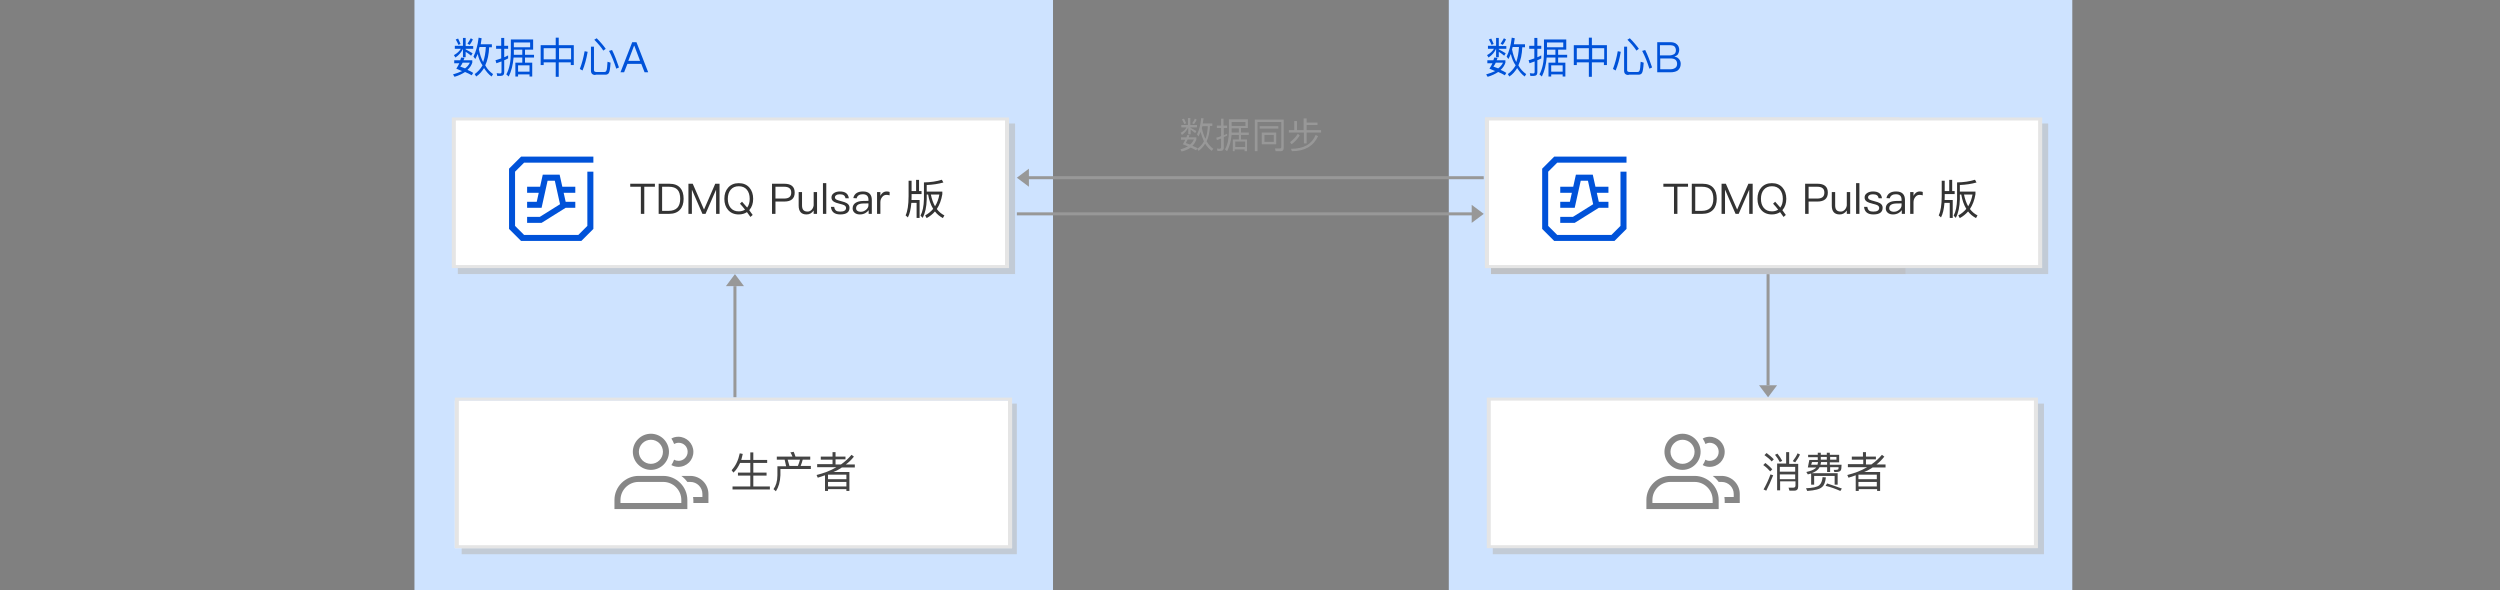 <?xml version="1.0" encoding="UTF-8"?>
<svg width="830px" height="196px" viewBox="0 0 830 196" version="1.1" xmlns="http://www.w3.org/2000/svg" xmlns:xlink="http://www.w3.org/1999/xlink">
    <rect x="0" y="0" width="830" height="196" fill="#808080" stroke="none"/>
    <title>TDMQ Pulsar 版-数据同步</title>
    <g id="TDMQ-Pulsar-版-数据同步" stroke="none" stroke-width="1" fill="none" fill-rule="evenodd">
        <g id="0f5d264be9ac4e8868741aff15dee41b" transform="translate(137.6, 0)">
            <g id="编组" transform="translate(254.3, 39.2)" fill="#989898" fill-rule="nonzero">
                <g id="形状">
                    <path d="M3,5.7 C2.9,5.9 2.8,6.1 2.8,6.4 L5.3,6.4 L5.3,7.1 C5,7.9 4.6,8.6 4,9.2 C4.6,9.5 5.1,9.7 5.7,10 L5.2,10.7 C4.7,10.4 4.1,10.1 3.4,9.8 C2.6,10.4 1.6,10.8 0.4,11.1 L0,10.4 C1,10.1 1.8,9.8 2.5,9.4 C2,9.2 1.4,8.9 0.8,8.7 C1.1,8.2 1.4,7.7 1.6,7.2 L0.2,7.2 L0.2,6.4 L2,6.4 C2.1,6.1 2.2,5.9 2.3,5.6 L3,5.7 Z M2.5,2.3 L2.5,7.10542736e-15 L3.3,7.10542736e-15 L3.3,2.3 L5.5,2.3 L5.5,3.1 L3.3,3.1 L3.3,3.2 C3.9,3.5 4.6,3.9 5.3,4.3 L4.9,5 C4.3,4.5 3.8,4.1 3.4,3.8 L3.4,5.4 L2.6,5.4 L2.6,3.1 C2.2,4 1.5,4.9 0.5,5.6 L0.1,4.9 C1,4.4 1.7,3.8 2,3.1 L0.3,3.1 L0.3,2.3 L2.5,2.3 L2.5,2.3 Z M1.9,1.7 L1.3,2 C1,1.4 0.8,0.9 0.5,0.4 L1.2,0.2 C1.4,0.7 1.7,1.2 1.9,1.7 Z M4.5,7.1 L2.4,7.1 C2.2,7.5 2,7.9 1.8,8.3 C2.3,8.5 2.7,8.6 3.2,8.8 C3.8,8.3 4.2,7.7 4.5,7.1 Z M5.4,0.5 C5.2,1 4.9,1.5 4.5,2 L3.9,1.7 C4.3,1.2 4.6,0.7 4.8,0.2 L5.4,0.5 Z M6.7,4.6 C6.5,5.2 6.2,5.6 6,6.1 L5.5,5.4 C6.2,4.1 6.7,2.2 6.9,0 L7.7,0.1 C7.6,0.7 7.5,1.3 7.4,1.8 L10.6,1.8 L10.6,2.6 L9.8,2.6 C9.7,4.6 9.4,6.3 8.7,7.7 C9.3,8.8 10.1,9.6 10.9,10.2 L10.4,10.9 C9.6,10.3 8.8,9.5 8.2,8.5 C7.6,9.5 6.9,10.3 6,10.9 L5.6,10.2 C6.5,9.6 7.3,8.7 7.8,7.7 C7.4,6.8 7,5.8 6.7,4.6 Z M7.1,3.3 C7.4,4.7 7.8,5.9 8.3,6.9 C8.8,5.7 9,4.3 9.1,2.7 L7.3,2.7 L7.1,3.3 Z"></path>
                    <path d="M12.3,10.9 L12.1,10.1 C12.4,10.1 12.7,10.2 13,10.2 C13.3,10.2 13.5,10 13.5,9.7 L13.5,6.8 C13,7 12.6,7.1 12.1,7.3 L11.9,6.5 C12.5,6.4 13,6.2 13.5,6 L13.5,3.3 L12.1,3.3 L12.1,2.5 L13.5,2.5 L13.5,0.2 L14.3,0.2 L14.3,2.5 L15.5,2.5 L15.5,3.3 L14.4,3.3 L14.4,5.7 C14.8,5.5 15.2,5.4 15.5,5.2 L15.5,5.8 C15.1,6 14.8,6.2 14.4,6.3 L14.4,9.8 C14.4,10.5 14.1,10.9 13.4,10.9 L12.3,10.9 Z M15.5,11 L14.8,10.4 C15.7,8.8 16.1,6.8 16.1,4.2 L16.1,0.4 L22.4,0.4 L22.4,3.3 L20.1,3.3 L20.1,4.8 L22.7,4.8 L22.7,5.6 L20.1,5.6 L20.1,7.1 L22.1,7.1 L22.1,11 L21.3,11 L21.3,10.4 L18,10.4 L18,11 L17.4,11 L17.4,7.1 L19.4,7.1 L19.4,5.6 L17,5.6 C16.8,7.6 16.3,9.4 15.5,11 Z M17,3.4 L17,4.2 C17,4.4 17,4.6 17,4.8 L19.4,4.8 L19.4,3.4 L17,3.4 Z M17,1.3 L17,2.6 L21.6,2.6 L21.6,1.3 L17,1.3 Z M21.5,9.6 L21.5,7.8 L18.2,7.8 L18.2,9.6 L21.5,9.6 Z"></path>
                    <path d="M31.6,11 L31.4,10.1 L33,10.1 C33.3,10.1 33.5,9.9 33.5,9.6 L33.5,1.3 L25.6,1.3 L25.6,11 L24.7,11 L24.7,0.5 L34.3,0.5 L34.3,9.8 C34.3,10.6 34,11 33.3,11 L31.6,11 Z M32.5,2.7 L32.5,3.5 L26.3,3.5 L26.3,2.7 L32.5,2.7 Z M31.8,4.8 L31.8,8.7 L27,8.7 L27,4.8 L31.8,4.8 Z M31,5.6 L27.9,5.6 L27.9,7.9 L31,7.9 L31,5.6 Z"></path>
                    <path d="M41.9,7.10542736e-15 L41.9,1.5 L45.5,1.5 L45.5,2.3 L41.9,2.3 L41.9,4 L46.7,4 L46.7,4.8 L41.9,4.8 L41.9,8.4 L41,8.4 L41,4.8 L36,4.8 L36,4 L37.8,4 L37.8,1 L38.7,1 L38.7,4 L40.9,4 L40.9,0.1 L41.9,0.1 L41.9,7.10542736e-15 Z M39.6,5.8 C38.9,6.9 38,7.9 36.9,8.7 L36.4,8 C37.4,7.2 38.3,6.3 39,5.2 L39.6,5.8 Z M45.7,6 C44.2,9.3 41.3,11 37,11 L36.7,10.2 C40.9,10.2 43.6,8.7 44.9,5.6 L45.7,6 Z"></path>
                </g>
            </g>
            <rect id="矩形" fill="#CEE3FF" fill-rule="nonzero" x="0" y="0" width="212" height="196"></rect>
            <g id="编组" transform="translate(12.8, 12.5)" fill="#0052D9" fill-rule="nonzero">
                <g id="形状">
                    <path d="M3.8,6.7 C3.7,7 3.6,7.2 3.5,7.5 L6.4,7.5 L6.4,8.3 C6.1,9.2 5.6,10 4.8,10.7 C5.5,11 6.1,11.3 6.7,11.7 L6.2,12.5 C5.6,12.1 4.9,11.8 4,11.4 C3.1,12 1.9,12.6 0.5,13 L0,12.2 C1.1,11.9 2.1,11.5 3,11.1 C2.4,10.8 1.7,10.6 1.1,10.3 C1.5,9.7 1.8,9.1 2.1,8.5 L0.4,8.5 L0.4,7.5 L2.4,7.5 C2.5,7.2 2.6,6.9 2.7,6.6 L3.8,6.7 Z M3.3,2.7 L3.3,0.1 L4.2,0.1 L4.2,2.8 L6.7,2.8 L6.7,3.7 L4.2,3.7 L4.2,3.9 C5,4.3 5.7,4.7 6.5,5.2 L6,6 C5.3,5.4 4.7,5 4.2,4.7 L4.2,6.5 L3.3,6.5 L3.3,3.7 C2.8,4.8 2,5.8 0.8,6.6 L0.3,5.8 C1.4,5.2 2.1,4.5 2.6,3.7 L0.6,3.7 L0.6,2.7 L3.3,2.7 Z M2.5,2.1 L1.8,2.4 C1.5,1.7 1.2,1.1 0.9,0.6 L1.7,0.3 C2,0.9 2.2,1.5 2.5,2.1 Z M5.6,8.3 L3.2,8.3 C3,8.8 2.7,9.2 2.4,9.6 C3,9.8 3.5,10 4,10.2 C4.7,9.7 5.2,9.1 5.6,8.3 Z M6.6,0.6 C6.3,1.2 6,1.8 5.5,2.4 L4.8,2 C5.2,1.4 5.6,0.8 5.9,0.2 L6.6,0.6 Z M8.2,5.4 C7.9,6 7.7,6.6 7.4,7.1 L6.8,6.3 C7.6,4.7 8.2,2.6 8.5,0 L9.5,0.2 C9.4,0.9 9.3,1.6 9.2,2.2 L12.9,2.2 L12.9,3.2 L12,3.2 C11.9,5.5 11.5,7.5 10.7,9.2 C11.4,10.5 12.3,11.4 13.3,12.1 L12.8,12.9 C11.8,12.2 11,11.2 10.3,10.1 C9.6,11.2 8.8,12.2 7.7,12.9 L7.2,12.1 C8.3,11.3 9.1,10.4 9.8,9.2 C9,8.1 8.5,6.8 8.2,5.4 Z M8.6,3.9 C8.9,5.5 9.4,7 10,8.1 C10.5,6.7 10.8,5 10.9,3.1 L8.8,3.1 L8.6,3.9 Z"></path>
                    <path d="M14.7,12.8 L14.5,11.8 C14.9,11.8 15.2,11.9 15.6,11.9 C16,11.9 16.1,11.7 16.1,11.3 L16.1,7.9 C15.5,8.1 15,8.3 14.4,8.5 L14.1,7.5 C14.7,7.3 15.4,7.1 16,6.9 L16,3.7 L14.3,3.7 L14.3,2.7 L16,2.7 L16,0.1 L17,0.1 L17,2.7 L18.3,2.7 L18.3,3.7 L17,3.7 L17,6.5 C17.4,6.3 17.9,6.1 18.3,5.9 L18.3,6.9 C17.9,7.1 17.4,7.3 17,7.5 L17,11.5 C17,12.3 16.6,12.7 15.8,12.7 L14.7,12.7 L14.7,12.8 Z M18.5,12.9 L17.7,12.2 C18.7,10.4 19.2,7.9 19.2,5 L19.2,0.6 L26.6,0.6 L26.6,4 L23.9,4 L23.9,5.7 L26.9,5.7 L26.9,6.6 L23.9,6.6 L23.9,8.3 L26.3,8.3 L26.3,12.9 L25.4,12.9 L25.4,12.2 L21.6,12.2 L21.6,12.9 L20.7,12.9 L20.7,8.3 L23,8.3 L23,6.6 L20.1,6.6 C19.9,9 19.4,11.1 18.5,12.9 Z M20.2,4 L20.2,5 C20.2,5.2 20.2,5.4 20.2,5.7 L23,5.7 L23,4 L20.2,4 Z M20.2,1.6 L20.2,3.2 L25.6,3.2 L25.6,1.6 L20.2,1.6 Z M25.4,11.3 L25.4,9.2 L21.6,9.2 L21.6,11.3 L25.4,11.3 Z"></path>
                    <path d="M35.1,0 L35.1,2.5 L40.1,2.5 L40.1,9.1 L39.1,9.1 L39.1,8.2 L35.1,8.2 L35.1,13 L34.1,13 L34.1,8.2 L30.1,8.2 L30.1,9.1 L29.1,9.1 L29.1,2.5 L34.1,2.5 L34.1,0 L35.1,0 Z M34.1,7.2 L34.1,3.5 L30.1,3.5 L30.1,7.2 L34.1,7.2 Z M39.2,7.2 L39.2,3.5 L35.2,3.5 L35.2,7.2 L39.2,7.2 Z"></path>
                    <path d="M44.7,4.7 C44.3,7.1 43.7,9.2 43,10.9 L42.1,10.4 C42.8,8.6 43.3,6.7 43.7,4.5 L44.7,4.7 Z M47.3,12.4 C46.3,12.4 45.8,11.9 45.8,11 L45.8,3 L46.8,3 L46.8,10.8 C46.8,11.2 47.1,11.4 47.6,11.4 L50.2,11.4 C50.5,11.4 50.8,11.3 50.9,11 C51.1,10.7 51.2,9.7 51.3,8 L52.3,8.3 C52.2,10.2 52,11.4 51.7,11.8 C51.4,12.2 51,12.3 50.5,12.3 L47.3,12.3 L47.3,12.4 Z M50.7,3.7 L49.9,4.3 C49.2,3.2 48.2,2 46.9,0.7 L47.7,0.2 C49,1.5 50,2.7 50.7,3.7 Z M55.1,9.9 L54.2,10.3 C53.5,8.1 52.7,6.1 51.8,4.4 L52.8,4.1 C53.7,5.9 54.4,7.8 55.1,9.9 Z"></path>
                    <path d="M60.9,1.5 L64.8,11.5 L63.6,11.5 L62.5,8.7 L57.9,8.7 L56.8,11.5 L55.6,11.5 L59.5,1.5 L60.9,1.5 Z M62.1,7.7 L60.2,2.7 L60.1,2.7 L58.2,7.7 L62.1,7.7 Z"></path>
                </g>
            </g>
            <g id="编组" transform="translate(103.4, 91)">
                <line x1="3" y1="40.9" x2="3" y2="4" id="路径" stroke="#989898"></line>
                <polygon id="路径" fill="#989898" fill-rule="nonzero" points="0 4 3 0 6 4"></polygon>
            </g>
            <g id="编组" transform="translate(12.4, 39)">
                <g fill-rule="nonzero">
                    <rect id="矩形" fill="#BBBBBB" opacity="0.6" x="2" y="2" width="185" height="50"></rect>
                    <g>
                        <rect id="矩形" fill="#FFFFFF" x="0.67" y="0.5" width="183.659" height="49"></rect>
                        <path d="M183.659,1 L183.659,49 L1.341,49 L1.341,1 L183.659,1 M185,0 L0,0 L0,50 L185,50 L185,0 L185,0 Z" id="形状" fill="#E5E5E5"></path>
                    </g>
                </g>
                <g id="编组-2" transform="translate(17, 11)">
                    <path d="M46.9,21 L46.9,11.998 L50.428,11.998 L50.428,11.004 L42.238,11.004 L42.238,11.998 L45.766,11.998 L45.766,21 L46.9,21 Z M55.146,21 C56.714,21 57.918,20.538 58.758,19.628 C59.556,18.76 59.962,17.542 59.962,16.002 C59.962,14.434 59.584,13.216 58.842,12.376 C58.03,11.452 56.84,11.004 55.258,11.004 L51.674,11.004 L51.674,21 L55.146,21 Z M54.95,20.006 L52.822,20.006 L52.822,11.998 L55.076,11.998 C56.392,11.998 57.344,12.334 57.96,13.02 C58.534,13.664 58.828,14.658 58.828,16.002 C58.828,17.304 58.506,18.298 57.89,18.97 C57.232,19.656 56.252,20.006 54.95,20.006 Z M62.706,21 L62.706,13.048 L62.748,13.048 L66.206,21 L67.242,21 L70.7,13.048 L70.742,13.048 L70.742,21 L71.89,21 L71.89,11.004 L70.462,11.004 L66.752,19.53 L66.71,19.53 L62.986,11.004 L61.558,11.004 L61.558,21 L62.706,21 Z M82.138,22.022 L82.894,21.364 C82.516,20.818 82.138,20.286 81.746,19.782 C81.76,19.754 81.788,19.726 81.816,19.698 C82.628,18.746 83.048,17.528 83.048,16.016 C83.048,14.49 82.628,13.258 81.816,12.306 C80.948,11.298 79.758,10.808 78.274,10.808 C76.762,10.808 75.586,11.312 74.718,12.32 C73.892,13.272 73.486,14.504 73.486,16.016 C73.486,17.514 73.892,18.746 74.718,19.698 C75.586,20.692 76.762,21.196 78.26,21.196 C79.324,21.196 80.234,20.93 80.99,20.426 C81.368,20.93 81.746,21.462 82.138,22.022 Z M78.26,20.174 C77.112,20.174 76.202,19.782 75.558,18.998 C74.942,18.242 74.634,17.248 74.634,16.016 C74.634,14.77 74.942,13.776 75.558,13.02 C76.216,12.222 77.126,11.83 78.274,11.83 C79.422,11.83 80.318,12.208 80.962,12.978 C81.578,13.734 81.9,14.742 81.9,16.016 C81.9,17.206 81.62,18.172 81.06,18.914 C80.5,18.228 79.926,17.584 79.352,16.968 L78.666,17.626 C79.226,18.214 79.786,18.872 80.346,19.586 C79.786,19.978 79.086,20.174 78.26,20.174 Z M90.454,21 L90.454,16.912 L93.38,16.912 C95.676,16.912 96.838,15.918 96.838,13.944 C96.838,11.984 95.69,11.004 93.394,11.004 L89.306,11.004 L89.306,21 L90.454,21 Z M93.324,15.918 L90.454,15.918 L90.454,11.998 L93.324,11.998 C94.122,11.998 94.71,12.152 95.102,12.488 C95.494,12.782 95.69,13.272 95.69,13.944 C95.69,14.616 95.494,15.106 95.116,15.428 C94.724,15.75 94.136,15.918 93.324,15.918 Z M100.786,21.196 C101.766,21.196 102.55,20.748 103.138,19.88 L103.138,21 L104.258,21 L104.258,13.762 L103.138,13.762 L103.138,18.172 C103.054,18.788 102.816,19.292 102.424,19.684 C102.046,20.048 101.612,20.244 101.136,20.244 C100.478,20.244 100.002,20.062 99.708,19.726 C99.414,19.39 99.274,18.872 99.274,18.186 L99.274,13.762 L98.154,13.762 L98.154,18.242 C98.154,20.202 99.022,21.196 100.786,21.196 Z M107.324,21 L107.324,10.808 L106.218,10.808 L106.218,21 L107.324,21 Z M111.972,21.196 C114.016,21.196 115.038,20.44 115.038,18.956 C115.038,18.326 114.744,17.836 114.17,17.472 C113.792,17.234 113.176,17.01 112.308,16.8 C111.58,16.604 111.076,16.45 110.81,16.324 C110.39,16.114 110.194,15.848 110.194,15.54 C110.194,15.218 110.348,14.966 110.656,14.784 C110.936,14.588 111.328,14.504 111.832,14.504 C112.406,14.504 112.854,14.616 113.162,14.84 C113.442,15.036 113.624,15.372 113.722,15.82 L114.814,15.82 C114.618,14.308 113.638,13.566 111.846,13.566 C111.034,13.566 110.362,13.748 109.858,14.112 C109.312,14.476 109.046,14.952 109.046,15.568 C109.046,16.184 109.312,16.646 109.872,16.982 C110.208,17.206 110.81,17.416 111.664,17.626 C112.448,17.822 112.966,17.976 113.204,18.088 C113.652,18.312 113.89,18.62 113.89,19.026 C113.89,19.838 113.232,20.258 111.944,20.258 C111.328,20.258 110.866,20.146 110.558,19.922 C110.25,19.67 110.04,19.264 109.956,18.69 L108.864,18.69 C109.032,20.356 110.068,21.196 111.972,21.196 Z M118.482,21.196 C119.154,21.196 119.756,21.042 120.288,20.748 C120.736,20.496 121.114,20.174 121.394,19.782 L121.394,21 L122.444,21 L122.444,16.352 C122.444,15.512 122.22,14.854 121.8,14.378 C121.296,13.832 120.54,13.566 119.504,13.566 C118.636,13.566 117.95,13.734 117.418,14.07 C116.83,14.434 116.452,15.008 116.298,15.764 L117.404,15.848 C117.516,15.386 117.754,15.036 118.132,14.812 C118.468,14.588 118.902,14.49 119.434,14.49 C120.694,14.49 121.324,15.092 121.324,16.31 L121.324,16.688 L119.588,16.716 C118.496,16.73 117.656,16.94 117.068,17.332 C116.396,17.752 116.074,18.368 116.074,19.194 C116.074,19.782 116.298,20.272 116.746,20.65 C117.18,21.014 117.754,21.196 118.482,21.196 Z M118.72,20.314 C118.272,20.314 117.908,20.202 117.628,19.992 C117.348,19.768 117.222,19.502 117.222,19.166 C117.222,18.116 118.034,17.584 119.658,17.556 L121.324,17.528 L121.324,18.144 C121.324,18.704 121.058,19.208 120.54,19.642 C120.008,20.09 119.406,20.314 118.72,20.314 Z M125.286,21 L125.286,17.164 C125.286,16.492 125.468,15.918 125.86,15.442 C126.238,14.938 126.714,14.7 127.274,14.7 C127.624,14.7 127.988,14.742 128.352,14.854 L128.352,13.734 C128.086,13.622 127.75,13.566 127.358,13.566 C126.854,13.566 126.42,13.72 126.042,14.028 C125.734,14.266 125.482,14.602 125.286,15.022 L125.286,13.762 L124.18,13.762 L124.18,21 L125.286,21 Z M140.644,22.414 C141.708,21.84 142.632,21.098 143.402,20.202 C144.102,21.126 144.984,21.854 146.034,22.4 L146.538,21.518 C145.544,21.014 144.704,20.314 144.018,19.39 C144.914,18.06 145.53,16.422 145.852,14.476 L145.852,13.622 L140.672,13.622 L140.672,11.424 C142.702,11.34 144.55,11.06 146.202,10.584 L145.698,9.674 C143.934,10.234 141.946,10.528 139.748,10.556 L139.748,16.114 C139.692,18.438 139.314,20.272 138.614,21.588 L139.314,22.33 C140.154,20.79 140.616,18.718 140.672,16.114 L140.672,14.574 L141.134,14.574 C141.456,16.45 142.016,18.046 142.814,19.348 C142.086,20.216 141.204,20.944 140.154,21.518 L140.644,22.414 Z M138.306,22.344 L138.306,16.394 L135.618,16.394 C135.632,15.988 135.646,15.568 135.646,15.134 L135.646,14.42 L138.95,14.42 L138.95,13.426 L138.124,13.426 L138.124,9.716 L137.144,9.716 L137.144,13.426 L135.646,13.426 L135.646,9.996 L134.652,9.996 L134.652,15.134 C134.638,18.046 134.302,20.174 133.658,21.504 L134.414,22.176 C135.016,21.056 135.394,19.46 135.562,17.36 L137.312,17.36 L137.312,22.344 L138.306,22.344 Z M143.43,18.494 C142.814,17.402 142.352,16.1 142.044,14.574 L144.872,14.574 C144.62,16.058 144.13,17.374 143.43,18.494 Z" id="TDMQPulsar版" fill="#333333" fill-rule="nonzero"></path>
                    <g id="消息队列-TDMQ-32">
                        <path d="M30,2 L30,4 L7,4 L4,7 L4,25 L7,28 L25,28 L28,25 L28,7 L30,7 L30,26 L26,30 L6,30 L2,26 L2,6 L6,2 L30,2 Z M24,19 L20.784,19 L12.787,24 L8,24 L8,22 L12.215,21.999 L18.931,17.801 L17.197,10 L14.802,10 L12.802,19 L8,19 L8,17 L11.197,17 L11.864,14 L8,14 L8,12 L12.308,12 L13.198,8 L18.802,8 L19.691,12 L24,12 L24,14 L20.135,14 L20.802,17 L24,17 L24,19 Z" id="形状结合" fill="#0052D9" fill-rule="nonzero"></path>
                        <rect id="矩形" x="0" y="0" width="32" height="32"></rect>
                    </g>
                </g>
            </g>
            <rect id="矩形" fill="#CEE3FF" fill-rule="nonzero" x="343.4" y="0" width="207" height="196"></rect>
            <g id="编组" transform="translate(355.8, 12.5)" fill="#0052D9" fill-rule="nonzero">
                <g id="形状">
                    <path d="M3.8,6.7 C3.7,7 3.6,7.2 3.5,7.5 L6.4,7.5 L6.4,8.3 C6.1,9.2 5.6,10 4.8,10.7 C5.5,11 6.1,11.3 6.7,11.7 L6.2,12.5 C5.6,12.1 4.9,11.8 4,11.4 C3.1,12 1.9,12.6 0.5,13 L0,12.2 C1.1,11.9 2.1,11.5 3,11.1 C2.4,10.8 1.7,10.6 1.1,10.3 C1.5,9.7 1.8,9.1 2.1,8.5 L0.4,8.5 L0.4,7.5 L2.4,7.5 C2.5,7.2 2.6,6.9 2.7,6.6 L3.8,6.7 Z M3.3,2.7 L3.3,0.1 L4.2,0.1 L4.2,2.8 L6.7,2.8 L6.7,3.7 L4.2,3.7 L4.2,3.9 C5,4.3 5.7,4.7 6.5,5.2 L6,6 C5.3,5.4 4.7,5 4.2,4.7 L4.2,6.5 L3.3,6.5 L3.3,3.7 C2.8,4.8 2,5.8 0.8,6.6 L0.3,5.8 C1.4,5.2 2.1,4.5 2.6,3.7 L0.6,3.7 L0.6,2.7 L3.3,2.7 Z M2.5,2.1 L1.8,2.4 C1.5,1.7 1.2,1.1 0.9,0.6 L1.7,0.3 C2,0.9 2.2,1.5 2.5,2.1 Z M5.6,8.3 L3.2,8.3 C3,8.8 2.7,9.2 2.4,9.6 C3,9.8 3.5,10 4,10.2 C4.7,9.7 5.2,9.1 5.6,8.3 Z M6.6,0.6 C6.3,1.2 6,1.8 5.5,2.4 L4.8,2 C5.2,1.4 5.6,0.8 5.9,0.2 L6.6,0.6 Z M8.2,5.4 C7.9,6 7.7,6.6 7.4,7.1 L6.8,6.3 C7.6,4.7 8.2,2.6 8.5,0 L9.5,0.2 C9.4,0.9 9.3,1.6 9.2,2.2 L12.9,2.2 L12.9,3.2 L12,3.2 C11.9,5.5 11.5,7.5 10.7,9.2 C11.4,10.5 12.3,11.4 13.3,12.1 L12.8,12.9 C11.8,12.2 11,11.2 10.3,10.1 C9.6,11.2 8.8,12.2 7.7,12.9 L7.2,12.1 C8.3,11.3 9.1,10.4 9.8,9.2 C9,8.1 8.5,6.8 8.2,5.4 Z M8.6,3.9 C8.9,5.5 9.4,7 10,8.1 C10.5,6.7 10.8,5 10.9,3.1 L8.8,3.1 L8.6,3.9 Z"></path>
                    <path d="M14.7,12.8 L14.5,11.8 C14.9,11.8 15.2,11.9 15.6,11.9 C16,11.9 16.1,11.7 16.1,11.3 L16.1,7.9 C15.5,8.1 15,8.3 14.4,8.5 L14.1,7.5 C14.7,7.3 15.4,7.1 16,6.9 L16,3.7 L14.3,3.7 L14.3,2.7 L16,2.7 L16,0.1 L17,0.1 L17,2.7 L18.3,2.7 L18.3,3.7 L17,3.7 L17,6.5 C17.4,6.3 17.9,6.1 18.3,5.9 L18.3,6.9 C17.9,7.1 17.4,7.3 17,7.5 L17,11.5 C17,12.3 16.6,12.7 15.8,12.7 L14.7,12.7 L14.7,12.8 Z M18.5,12.9 L17.7,12.2 C18.7,10.4 19.2,7.9 19.2,5 L19.2,0.6 L26.6,0.6 L26.6,4 L23.9,4 L23.9,5.7 L26.9,5.7 L26.9,6.6 L23.9,6.6 L23.9,8.3 L26.3,8.3 L26.3,12.9 L25.4,12.9 L25.4,12.2 L21.6,12.2 L21.6,12.9 L20.7,12.9 L20.7,8.3 L23,8.3 L23,6.6 L20.1,6.6 C19.9,9 19.4,11.1 18.5,12.9 Z M20.2,4 L20.2,5 C20.2,5.2 20.2,5.4 20.2,5.7 L23,5.7 L23,4 L20.2,4 Z M20.2,1.6 L20.2,3.2 L25.6,3.2 L25.6,1.6 L20.2,1.6 Z M25.4,11.3 L25.4,9.2 L21.6,9.2 L21.6,11.3 L25.4,11.3 Z"></path>
                    <path d="M35.1,0 L35.1,2.5 L40.1,2.5 L40.1,9.1 L39.1,9.1 L39.1,8.2 L35.1,8.2 L35.1,13 L34.1,13 L34.1,8.2 L30.1,8.2 L30.1,9.1 L29.1,9.1 L29.1,2.5 L34.1,2.5 L34.1,0 L35.1,0 Z M34.1,7.2 L34.1,3.5 L30.1,3.5 L30.1,7.2 L34.1,7.2 Z M39.2,7.2 L39.2,3.5 L35.2,3.5 L35.2,7.2 L39.2,7.2 Z"></path>
                    <path d="M44.7,4.7 C44.3,7.1 43.7,9.2 43,10.9 L42.1,10.4 C42.8,8.6 43.3,6.7 43.7,4.5 L44.7,4.7 Z M47.3,12.4 C46.3,12.4 45.8,11.9 45.8,11 L45.8,3 L46.8,3 L46.8,10.8 C46.8,11.2 47.1,11.4 47.6,11.4 L50.2,11.4 C50.5,11.4 50.8,11.3 50.9,11 C51.1,10.7 51.2,9.7 51.3,8 L52.3,8.3 C52.2,10.2 52,11.4 51.7,11.8 C51.4,12.2 51,12.3 50.5,12.3 L47.3,12.3 L47.3,12.4 Z M50.7,3.7 L49.9,4.3 C49.2,3.2 48.2,2 46.9,0.7 L47.7,0.2 C49,1.5 50,2.7 50.7,3.7 Z M55.1,9.9 L54.2,10.3 C53.5,8.1 52.7,6.1 51.8,4.4 L52.8,4.1 C53.7,5.9 54.4,7.8 55.1,9.9 Z"></path>
                    <path d="M61.1,1.5 C62,1.5 62.8,1.7 63.3,2.2 C63.8,2.6 64.1,3.3 64.1,4 C64.1,4.6 63.9,5.1 63.7,5.5 C63.4,5.9 63,6.1 62.5,6.3 C63.2,6.4 63.7,6.7 64,7.1 C64.4,7.5 64.6,8.1 64.6,8.7 C64.6,9.7 64.2,10.4 63.6,10.9 C63,11.3 62.2,11.5 61.2,11.5 L56.8,11.5 L56.8,1.5 L61.1,1.5 Z M57.8,5.9 L60.8,5.9 C61.5,5.9 62,5.7 62.4,5.5 C62.8,5.2 63,4.8 63,4.2 C63,3.6 62.8,3.2 62.5,2.9 C62.2,2.6 61.5,2.5 60.8,2.5 L57.7,2.5 L57.7,5.9 L57.8,5.9 Z M57.8,10.5 L61,10.5 C61.7,10.5 62.2,10.4 62.7,10.1 C63.2,9.8 63.4,9.3 63.4,8.7 C63.4,8.1 63.2,7.6 62.8,7.3 C62.4,7 61.8,6.9 61,6.9 L57.8,6.9 L57.8,10.5 L57.8,10.5 Z"></path>
                </g>
            </g>
            <g id="编组" transform="translate(446.4, 91)">
                <line x1="3" y1="0" x2="3" y2="36.9" id="路径" stroke="#989898"></line>
                <polygon id="路径" fill="#989898" fill-rule="nonzero" points="0 36.9 3 40.9 6 36.9"></polygon>
            </g>
            <g id="编组" transform="translate(356, 132)" fill-rule="nonzero">
                <rect id="矩形" fill="#BBBBBB" opacity="0.6" x="2" y="2" width="183" height="50"></rect>
                <g>
                    <rect id="矩形" fill="#FFFFFF" x="0.668" y="0.5" width="181.664" height="49"></rect>
                    <path d="M181.664,1 L181.664,49 L1.336,49 L1.336,1 L181.664,1 M183,0 L0,0 L0,50 L183,50 L183,0 L183,0 Z" id="形状" fill="#E5E5E5"></path>
                </g>
            </g>
            <g id="编组" transform="translate(409, 141)" fill-rule="nonzero">
                <g transform="translate(38.8, 9.1)" fill="#444444" id="形状">
                    <path d="M3,5.7 L2.3,6.4 C1.7,5.7 1,5 -1.13686838e-13,4.3 L0.7,3.6 C1.6,4.3 2.4,5 3,5.7 Z M3.3,7.7 C2.6,9.5 1.8,11.2 1,12.8 L0.1,12.4 C1,10.8 1.8,9.1 2.4,7.4 L3.3,7.7 Z M3.5,2.4 L2.8,3.1 C2.2,2.4 1.4,1.7 0.4,1 L1.1,0.3 C2,1 2.9,1.7 3.5,2.4 Z M6.3,2.9 L5.5,3.3 C5,2.4 4.5,1.6 3.9,0.9 L4.7,0.5 C5.3,1.2 5.8,2 6.3,2.9 Z M8.6,0.1 L8.6,3.9 L11.6,3.9 L11.6,11.4 C11.6,12.3 11.2,12.8 10.3,12.8 L8.7,12.8 L8.4,11.8 L10,11.8 C10.4,11.8 10.7,11.6 10.7,11.1 L10.7,9.7 L5.6,9.7 L5.6,12.7 L4.6,12.7 L4.6,3.8 L7.6,3.8 L7.6,0 L8.6,0 L8.6,0.1 Z M10.6,4.9 L5.5,4.9 L5.5,6.5 L10.6,6.5 L10.6,4.9 Z M5.5,9 L10.6,9 L10.6,7.4 L5.5,7.4 L5.5,9 Z M12.2,0.8 C11.8,1.7 11.2,2.6 10.6,3.4 L9.8,3 C10.5,2.1 11,1.3 11.4,0.4 L12.2,0.8 Z"></path>
                    <path d="M20.8,8.4 C20.6,10 20.2,11.1 19.5,11.6 C18.8,12.3 17.2,12.7 14.6,12.9 L14.2,12 C16.4,11.9 17.9,11.6 18.6,11 C19.2,10.5 19.6,9.5 19.7,8.3 L20.8,8.4 Z M22.2,4.2 L26,4.2 C26,5.2 25.9,5.9 25.7,6.1 C25.5,6.4 25,6.6 24.2,6.6 C24,6.6 23.8,6.6 23.6,6.6 L23.4,5.9 C23.7,5.9 23.9,5.9 24.1,5.9 C24.5,5.9 24.8,5.8 24.9,5.7 C25,5.6 25,5.3 25,5 L22.2,5 L22.2,6.6 L21.2,6.6 L21.2,5 L18.7,5 C18.5,5.3 18.3,5.7 18,5.9 C17.6,6.3 16.9,6.7 16.1,7 L24.7,7 L24.7,10.8 L23.7,10.8 L23.7,7.9 L16.9,7.9 L16.9,10.8 L15.9,10.8 L15.9,7.1 C15.5,7.2 15.2,7.3 14.8,7.4 L14.3,6.6 C15.7,6.3 16.7,5.9 17.3,5.4 C17.4,5.3 17.5,5.2 17.6,5.1 L14.8,5.1 L15.3,2.6 L18.1,2.6 L18.1,1.7 L14.9,1.7 L14.9,0.9 L18.1,0.9 L18.1,0.2 L19.1,0.2 L19.1,0.9 L21.1,0.9 L21.1,0.2 L22.1,0.2 L22.1,0.9 L25.2,0.9 L25.2,3.4 L22.1,3.4 L22.1,4.2 L22.2,4.2 Z M15.9,4.2 L18,4.2 C18.1,3.9 18.1,3.6 18.2,3.3 L16.2,3.3 L15.9,4.2 Z M19,4.2 L21.2,4.2 L21.2,3.3 L19.2,3.3 C19.1,3.6 19.1,3.9 19,4.2 Z M19.1,2.5 L21.1,2.5 L21.1,1.6 L19.1,1.6 L19.1,2.5 Z M26.1,12.1 L25.6,12.9 C24,12.2 22.4,11.6 20.7,11.2 L21.2,10.4 C22.9,11 24.6,11.5 26.1,12.1 Z M22.2,2.5 L24.3,2.5 L24.3,1.6 L22.2,1.6 L22.2,2.5 Z"></path>
                    <path d="M33.1,1.5 L33.1,0 L34.1,0 L34.1,1.5 L37.4,1.5 L37.4,2.4 L34.1,2.4 L34.1,4.1 L35.9,4.1 C37.2,3.2 38.4,2.1 39.4,0.9 L40.2,1.5 C39.4,2.5 38.5,3.4 37.6,4.1 L40.6,4.1 L40.6,5.1 L36.3,5.1 C36.1,5.2 35.9,5.4 35.7,5.5 C35.1,5.9 34.3,6.3 33.5,6.6 L38.8,6.6 L38.8,12.9 L37.8,12.9 L37.8,12.3 L31.7,12.3 L31.7,12.9 L30.7,12.9 L30.7,7.7 C29.9,8 29.2,8.2 28.3,8.5 L27.9,7.6 C30.3,7 32.5,6.2 34.5,5 L28.1,5 L28.1,4 L33.2,4 L33.2,2.5 L29.4,2.5 L29.4,1.5 L33.1,1.5 Z M37.7,7.5 L31.6,7.5 L31.6,9 L37.7,9 L37.7,7.5 Z M31.6,11.4 L37.7,11.4 L37.7,9.9 L31.6,9.9 L31.6,11.4 Z"></path>
                </g>
                <g>
                    <rect id="矩形" fill="#FFFFFF" opacity="0.15" x="0" y="0" width="32" height="32"></rect>
                    <path d="M12,5 C14.2,5 16,6.8 16,9 C16,11.2 14.2,13 12,13 C9.8,13 8,11.2 8,9 C8,6.8 9.8,5 12,5 M12,3 C8.7,3 6,5.7 6,9 C6,12.3 8.7,15 12,15 C15.3,15 18,12.3 18,9 C18,5.7 15.3,3 12,3 L12,3 Z" id="形状" fill="#878787"></path>
                    <path d="M16,19 C19.3,19 22,21.7 22,25 L22,26 L2,26 L2,25 C2,21.7 4.7,19 8,19 L16,19 M16,17 L8,17 C3.6,17 0,20.6 0,25 L0,28 L24,28 L24,25 C24,20.6 20.4,17 16,17 L16,17 Z" id="形状" fill="#878787"></path>
                    <path d="M25,17 L22,17 C22.8,17.6 23.4,18.2 24,19 L25,19 C27.2,19 29,20.8 29,23 L29,24 L25.9,24 C25.9,24.3 26,24.7 26,25 L26,26 L31,26 L31,23 C31,19.7 28.3,17 25,17 Z" id="路径" fill="#878787"></path>
                    <path d="M21,4 C20.2,4 19.4,4.2 18.7,4.6 C19.1,5.2 19.4,5.8 19.6,6.4 C20,6.2 20.5,6 21,6 C22.7,6 24,7.3 24,9 C24,10.7 22.7,12 21,12 C20.5,12 20,11.9 19.6,11.6 C19.4,12.2 19.1,12.8 18.7,13.4 C19.4,13.8 20.2,14 21,14 C23.8,14 26,11.8 26,9 C26,6.2 23.7,4 21,4 Z" id="路径" fill="#878787"></path>
                </g>
            </g>
            <g id="编组" transform="translate(13.4, 132)" fill-rule="nonzero">
                <rect id="矩形" fill="#BBBBBB" opacity="0.6" x="2.271" y="2" width="184.329" height="50"></rect>
                <g>
                    <rect id="矩形" fill="#FFFFFF" x="0" y="1" width="185" height="49"></rect>
                    <path d="M183.659,1 L183.659,49 L1.341,49 L1.341,1 L183.659,1 M185,0 L0,0 L0,50 L185,50 L185,0 L185,0 Z" id="形状" fill="#E5E5E5"></path>
                </g>
                <g transform="translate(53, 9)">
                    <g transform="translate(38.9, 9)" fill="#444444">
                        <g transform="translate(0, 0)">
                            <path d="M0.6,6.9 L0,6.1 C1.3,4.7 2.2,2.9 2.7,0.5 L3.7,0.7 C3.5,1.4 3.4,2.1 3.2,2.7 L6.2,2.7 L6.2,0.2 L7.2,0.2 L7.2,2.7 L11.8,2.7 L11.8,3.7 L7.2,3.7 L7.2,6.9 L11.6,6.9 L11.6,7.9 L7.2,7.9 L7.2,11.5 L12.7,11.5 L12.7,12.5 L0.3,12.5 L0.3,11.5 L6.2,11.5 L6.2,7.9 L2.1,7.9 L2.1,6.9 L6.2,6.9 L6.2,3.7 L2.8,3.7 C2.2,5 1.5,6.1 0.6,6.9 Z" id="路径"></path>
                            <path d="M21.2,1.6 L26.1,1.6 L26.1,2.6 L23.6,2.6 C23.4,3.3 23.2,4.1 22.9,4.7 L26.3,4.7 L26.3,5.7 L16.2,5.7 L16.2,7.8 C16.1,10 15.6,11.7 14.7,13.1 L13.9,12.4 C14.7,11.3 15.2,9.8 15.2,7.8 L15.2,4.8 L18.1,4.8 L17.6,2.6 L15,2.6 L15,1.6 L20.2,1.6 C20,1.1 19.8,0.6 19.5,0.2 L20.6,2.84217094e-14 C20.8,0.4 21,1 21.2,1.6 Z M22,4.7 C22.3,4 22.5,3.3 22.7,2.6 L18.6,2.6 L19.2,4.7 L22,4.7 Z" id="形状"></path>
                            <path d="M33.5,1.6 L33.5,0.1 L34.5,0.1 L34.5,1.6 L37.8,1.6 L37.8,2.5 L34.5,2.5 L34.5,4.2 L36.3,4.2 C37.6,3.3 38.8,2.2 39.8,1 L40.6,1.6 C39.8,2.6 38.9,3.5 37.9,4.2 L40.9,4.2 L40.9,5.2 L36.6,5.2 C36.4,5.3 36.2,5.5 36,5.6 C35.4,6 34.6,6.4 33.8,6.7 L39.1,6.7 L39.1,13 L38.1,13 L38.1,12.4 L32,12.4 L32,13 L31,13 L31,7.8 C30.2,8.1 29.4,8.3 28.6,8.6 L28.2,7.7 C30.6,7.1 32.8,6.3 34.8,5.1 L28.4,5.1 L28.4,4.1 L33.5,4.1 L33.5,2.6 L29.6,2.6 L29.6,1.6 L33.5,1.6 Z M38.1,7.6 L32,7.6 L32,9.1 L38.1,9.1 L38.1,7.6 Z M32,11.5 L38.1,11.5 L38.1,10 L32,10 L32,11.5 Z" id="形状"></path>
                        </g>
                    </g>
                    <g>
                        <rect id="矩形" fill="#FFFFFF" opacity="0.15" x="0" y="0" width="32.2" height="32"></rect>
                        <path d="M12.1,5 C14.3,5 16.1,6.8 16.1,9 C16.1,11.2 14.3,13 12.1,13 C9.9,13 8.1,11.2 8.1,9 C8.1,6.8 9.9,5 12.1,5 M12.1,3 C8.8,3 6.1,5.7 6.1,9 C6.1,12.3 8.8,15 12.1,15 C15.4,15 18.1,12.3 18.1,9 C18.1,5.7 15.4,3 12.1,3 L12.1,3 Z" id="形状" fill="#878787"></path>
                        <path d="M16.2,19 C19.5,19 22.2,21.7 22.2,25 L22.2,26 L2,26 L2,25 C2,21.7 4.7,19 8,19 L16.2,19 M16.2,17 L8,17 C3.6,17 0,20.6 0,25 L0,28 L24.2,28 L24.2,25 C24.2,20.6 20.6,17 16.2,17 L16.2,17 Z" id="形状" fill="#878787"></path>
                        <path d="M25.2,17 L22.2,17 C23,17.6 23.6,18.2 24.2,19 L25.2,19 C27.4,19 29.2,20.8 29.2,23 L29.2,24 L26.1,24 C26.1,24.3 26.2,24.7 26.2,25 L26.2,26 L31.2,26 L31.2,23 C31.2,19.7 28.5,17 25.2,17 Z" id="路径" fill="#878787"></path>
                        <path d="M21.2,4 C20.3,4 19.6,4.2 18.9,4.6 C19.3,5.2 19.6,5.8 19.8,6.4 C20.2,6.2 20.7,6 21.3,6 C23,6 24.3,7.3 24.3,9 C24.3,10.7 22.9,12 21.3,12 C20.8,12 20.3,11.9 19.8,11.6 C19.6,12.2 19.3,12.8 18.9,13.4 C19.6,13.8 20.4,14 21.2,14 C24,14 26.2,11.8 26.2,9 C26.2,6.2 23.9,4 21.2,4 Z" id="路径" fill="#878787"></path>
                    </g>
                </g>
            </g>
            <g id="编组" transform="translate(355.4, 39)" fill-rule="nonzero">
                <g>
                    <rect id="矩形" fill="#BBBBBB" opacity="0.6" x="2" y="2" width="137.6" height="50"></rect>
                    <g>
                        <rect id="矩形" fill="#FFFFFF" x="0.5" y="0.5" width="136.6" height="49"></rect>
                        <path d="M136.6,1 L136.6,49 L1,49 L1,1 L136.6,1 M137.6,0 L-5.68434189e-14,0 L-5.68434189e-14,50 L137.6,50 L137.6,0 L137.6,0 Z" id="形状" fill="#E5E5E5"></path>
                    </g>
                </g>
                <g transform="translate(30.4, 12)">
                    <g transform="translate(37.4, 9.887)" fill="#444444">
                        <polygon id="路径" points="8.2 0.113 8.2 1.113 4.7 1.113 4.7 10.113 3.5 10.113 3.5 1.113 0 1.113 0 0.113"></polygon>
                        <path d="M13,0.113 C14.6,0.113 15.8,0.513 16.6,1.513 C17.3,2.313 17.7,3.613 17.7,5.113 C17.7,6.613 17.3,7.913 16.5,8.713 C15.7,9.613 14.5,10.113 12.9,10.113 L9.4,10.113 L9.4,0.113 L13,0.113 Z M10.6,9.113 L12.7,9.113 C14,9.113 15,8.713 15.6,8.113 C16.2,7.413 16.5,6.413 16.5,5.113 C16.5,3.813 16.2,2.813 15.6,2.113 C15,1.413 14,1.113 12.7,1.113 L10.4,1.113 L10.4,9.113 L10.6,9.113 Z" id="形状"></path>
                        <polygon id="路径" points="20.8 0.113 24.5 8.613 24.5 8.613 28.2 0.113 29.6 0.113 29.6 10.113 28.5 10.113 28.5 2.113 28.5 2.113 25 10.113 24 10.113 20.5 2.113 20.5 2.113 20.5 10.113 19.4 10.113 19.4 0.113"></polygon>
                        <path d="M39.6,1.413 C40.4,2.413 40.8,3.613 40.8,5.113 C40.8,6.613 40.4,7.813 39.6,8.813 C39.6,8.813 39.5,8.913 39.5,8.913 C39.9,9.413 40.3,9.913 40.6,10.513 L39.8,11.213 C39.4,10.613 39,10.113 38.7,9.613 C37.9,10.113 37,10.413 36,10.413 C34.5,10.413 33.3,9.913 32.5,8.913 C31.7,7.913 31.3,6.713 31.3,5.213 C31.3,3.713 31.7,2.513 32.5,1.513 C33.4,0.513 34.5,0.013 36.1,0.013 C37.5,-0.087 38.7,0.413 39.6,1.413 Z M33.3,2.113 C32.7,2.913 32.4,3.913 32.4,5.113 C32.4,6.313 32.7,7.313 33.3,8.113 C33.9,8.913 34.9,9.313 36,9.313 C36.8,9.313 37.5,9.113 38.1,8.713 C37.5,8.013 37,7.313 36.4,6.713 L37.1,6.013 C37.7,6.613 38.2,7.313 38.8,7.913 C39.4,7.213 39.6,6.213 39.6,5.013 C39.6,3.713 39.3,2.713 38.7,2.013 C38.1,1.213 37.2,0.913 36,0.913 C34.8,0.913 34,1.313 33.3,2.113 Z" id="形状"></path>
                    </g>
                    <g transform="translate(-0, 0)" fill="#00A4FF">
                        <polygon id="路径" points="28 0 4 0 0 4 0 24 4 28 24 28 28 24 28 5 26 5 26 23 23 26 5 26 2 23 2 5 5 2 28 2"></polygon>
                        <circle id="椭圆形" cx="18.2" cy="7.6" r="1.5"></circle>
                        <circle id="椭圆形" cx="9.8" cy="20.4" r="1.5"></circle>
                        <path d="M18.3,21.4 L22.8,13.6 L20.6,9.8 L13.2,9.8 L9.5,16.2 L8.5,16.2 L7.5,14.4 L10.8,8.6 L14.7,8.6 C14.6,8.3 14.6,7.9 14.6,7.6 C14.6,7.3 14.7,6.9 14.8,6.6 L9.7,6.6 L5.2,14.4 L7.4,18.2 L14.8,18.2 L18.5,11.8 L19.5,11.8 L20.5,13.6 L17.2,19.4 L13.2,19.4 C13.4,19.7 13.4,20.1 13.4,20.4 C13.4,20.7 13.3,21.1 13.2,21.4 L18.3,21.4 L18.3,21.4 Z M13.7,16.2 L11.8,16.2 L14.3,11.8 L16.2,11.8 L13.7,16.2 Z" id="形状"></path>
                    </g>
                </g>
            </g>
            <g id="编组" transform="translate(355.4, 39)">
                <g fill-rule="nonzero">
                    <rect id="矩形" fill="#BBBBBB" opacity="0.6" x="2" y="2" width="185" height="50"></rect>
                    <g>
                        <rect id="矩形" fill="#FFFFFF" x="0.67" y="0.5" width="183.659" height="49"></rect>
                        <path d="M183.659,1 L183.659,49 L1.341,49 L1.341,1 L183.659,1 M185,0 L0,0 L0,50 L185,50 L185,0 L185,0 Z" id="形状" fill="#E5E5E5"></path>
                    </g>
                </g>
                <g id="编组-2" transform="translate(17, 11)">
                    <path d="M46.9,21 L46.9,11.998 L50.428,11.998 L50.428,11.004 L42.238,11.004 L42.238,11.998 L45.766,11.998 L45.766,21 L46.9,21 Z M55.146,21 C56.714,21 57.918,20.538 58.758,19.628 C59.556,18.76 59.962,17.542 59.962,16.002 C59.962,14.434 59.584,13.216 58.842,12.376 C58.03,11.452 56.84,11.004 55.258,11.004 L51.674,11.004 L51.674,21 L55.146,21 Z M54.95,20.006 L52.822,20.006 L52.822,11.998 L55.076,11.998 C56.392,11.998 57.344,12.334 57.96,13.02 C58.534,13.664 58.828,14.658 58.828,16.002 C58.828,17.304 58.506,18.298 57.89,18.97 C57.232,19.656 56.252,20.006 54.95,20.006 Z M62.706,21 L62.706,13.048 L62.748,13.048 L66.206,21 L67.242,21 L70.7,13.048 L70.742,13.048 L70.742,21 L71.89,21 L71.89,11.004 L70.462,11.004 L66.752,19.53 L66.71,19.53 L62.986,11.004 L61.558,11.004 L61.558,21 L62.706,21 Z M82.138,22.022 L82.894,21.364 C82.516,20.818 82.138,20.286 81.746,19.782 C81.76,19.754 81.788,19.726 81.816,19.698 C82.628,18.746 83.048,17.528 83.048,16.016 C83.048,14.49 82.628,13.258 81.816,12.306 C80.948,11.298 79.758,10.808 78.274,10.808 C76.762,10.808 75.586,11.312 74.718,12.32 C73.892,13.272 73.486,14.504 73.486,16.016 C73.486,17.514 73.892,18.746 74.718,19.698 C75.586,20.692 76.762,21.196 78.26,21.196 C79.324,21.196 80.234,20.93 80.99,20.426 C81.368,20.93 81.746,21.462 82.138,22.022 Z M78.26,20.174 C77.112,20.174 76.202,19.782 75.558,18.998 C74.942,18.242 74.634,17.248 74.634,16.016 C74.634,14.77 74.942,13.776 75.558,13.02 C76.216,12.222 77.126,11.83 78.274,11.83 C79.422,11.83 80.318,12.208 80.962,12.978 C81.578,13.734 81.9,14.742 81.9,16.016 C81.9,17.206 81.62,18.172 81.06,18.914 C80.5,18.228 79.926,17.584 79.352,16.968 L78.666,17.626 C79.226,18.214 79.786,18.872 80.346,19.586 C79.786,19.978 79.086,20.174 78.26,20.174 Z M90.454,21 L90.454,16.912 L93.38,16.912 C95.676,16.912 96.838,15.918 96.838,13.944 C96.838,11.984 95.69,11.004 93.394,11.004 L89.306,11.004 L89.306,21 L90.454,21 Z M93.324,15.918 L90.454,15.918 L90.454,11.998 L93.324,11.998 C94.122,11.998 94.71,12.152 95.102,12.488 C95.494,12.782 95.69,13.272 95.69,13.944 C95.69,14.616 95.494,15.106 95.116,15.428 C94.724,15.75 94.136,15.918 93.324,15.918 Z M100.786,21.196 C101.766,21.196 102.55,20.748 103.138,19.88 L103.138,21 L104.258,21 L104.258,13.762 L103.138,13.762 L103.138,18.172 C103.054,18.788 102.816,19.292 102.424,19.684 C102.046,20.048 101.612,20.244 101.136,20.244 C100.478,20.244 100.002,20.062 99.708,19.726 C99.414,19.39 99.274,18.872 99.274,18.186 L99.274,13.762 L98.154,13.762 L98.154,18.242 C98.154,20.202 99.022,21.196 100.786,21.196 Z M107.324,21 L107.324,10.808 L106.218,10.808 L106.218,21 L107.324,21 Z M111.972,21.196 C114.016,21.196 115.038,20.44 115.038,18.956 C115.038,18.326 114.744,17.836 114.17,17.472 C113.792,17.234 113.176,17.01 112.308,16.8 C111.58,16.604 111.076,16.45 110.81,16.324 C110.39,16.114 110.194,15.848 110.194,15.54 C110.194,15.218 110.348,14.966 110.656,14.784 C110.936,14.588 111.328,14.504 111.832,14.504 C112.406,14.504 112.854,14.616 113.162,14.84 C113.442,15.036 113.624,15.372 113.722,15.82 L114.814,15.82 C114.618,14.308 113.638,13.566 111.846,13.566 C111.034,13.566 110.362,13.748 109.858,14.112 C109.312,14.476 109.046,14.952 109.046,15.568 C109.046,16.184 109.312,16.646 109.872,16.982 C110.208,17.206 110.81,17.416 111.664,17.626 C112.448,17.822 112.966,17.976 113.204,18.088 C113.652,18.312 113.89,18.62 113.89,19.026 C113.89,19.838 113.232,20.258 111.944,20.258 C111.328,20.258 110.866,20.146 110.558,19.922 C110.25,19.67 110.04,19.264 109.956,18.69 L108.864,18.69 C109.032,20.356 110.068,21.196 111.972,21.196 Z M118.482,21.196 C119.154,21.196 119.756,21.042 120.288,20.748 C120.736,20.496 121.114,20.174 121.394,19.782 L121.394,21 L122.444,21 L122.444,16.352 C122.444,15.512 122.22,14.854 121.8,14.378 C121.296,13.832 120.54,13.566 119.504,13.566 C118.636,13.566 117.95,13.734 117.418,14.07 C116.83,14.434 116.452,15.008 116.298,15.764 L117.404,15.848 C117.516,15.386 117.754,15.036 118.132,14.812 C118.468,14.588 118.902,14.49 119.434,14.49 C120.694,14.49 121.324,15.092 121.324,16.31 L121.324,16.688 L119.588,16.716 C118.496,16.73 117.656,16.94 117.068,17.332 C116.396,17.752 116.074,18.368 116.074,19.194 C116.074,19.782 116.298,20.272 116.746,20.65 C117.18,21.014 117.754,21.196 118.482,21.196 Z M118.72,20.314 C118.272,20.314 117.908,20.202 117.628,19.992 C117.348,19.768 117.222,19.502 117.222,19.166 C117.222,18.116 118.034,17.584 119.658,17.556 L121.324,17.528 L121.324,18.144 C121.324,18.704 121.058,19.208 120.54,19.642 C120.008,20.09 119.406,20.314 118.72,20.314 Z M125.286,21 L125.286,17.164 C125.286,16.492 125.468,15.918 125.86,15.442 C126.238,14.938 126.714,14.7 127.274,14.7 C127.624,14.7 127.988,14.742 128.352,14.854 L128.352,13.734 C128.086,13.622 127.75,13.566 127.358,13.566 C126.854,13.566 126.42,13.72 126.042,14.028 C125.734,14.266 125.482,14.602 125.286,15.022 L125.286,13.762 L124.18,13.762 L124.18,21 L125.286,21 Z M140.644,22.414 C141.708,21.84 142.632,21.098 143.402,20.202 C144.102,21.126 144.984,21.854 146.034,22.4 L146.538,21.518 C145.544,21.014 144.704,20.314 144.018,19.39 C144.914,18.06 145.53,16.422 145.852,14.476 L145.852,13.622 L140.672,13.622 L140.672,11.424 C142.702,11.34 144.55,11.06 146.202,10.584 L145.698,9.674 C143.934,10.234 141.946,10.528 139.748,10.556 L139.748,16.114 C139.692,18.438 139.314,20.272 138.614,21.588 L139.314,22.33 C140.154,20.79 140.616,18.718 140.672,16.114 L140.672,14.574 L141.134,14.574 C141.456,16.45 142.016,18.046 142.814,19.348 C142.086,20.216 141.204,20.944 140.154,21.518 L140.644,22.414 Z M138.306,22.344 L138.306,16.394 L135.618,16.394 C135.632,15.988 135.646,15.568 135.646,15.134 L135.646,14.42 L138.95,14.42 L138.95,13.426 L138.124,13.426 L138.124,9.716 L137.144,9.716 L137.144,13.426 L135.646,13.426 L135.646,9.996 L134.652,9.996 L134.652,15.134 C134.638,18.046 134.302,20.174 133.658,21.504 L134.414,22.176 C135.016,21.056 135.394,19.46 135.562,17.36 L137.312,17.36 L137.312,22.344 L138.306,22.344 Z M143.43,18.494 C142.814,17.402 142.352,16.1 142.044,14.574 L144.872,14.574 C144.62,16.058 144.13,17.374 143.43,18.494 Z" id="TDMQPulsar版" fill="#333333" fill-rule="nonzero"></path>
                    <g id="消息队列-TDMQ-32">
                        <g id="编组" transform="translate(2, 2)">
                            <path d="M28,0 L28,2 L5,2 L2,5 L2,23 L5,26 L23,26 L26,23 L26,5 L28,5 L28,24 L24,28 L4,28 L0,24 L0,4 L4,0 L28,0 Z M16.802,6 L17.691,10 L22,10 L22,12 L18.135,12 L18.802,15 L22,15 L22,17 L18.784,17 L10.787,22 L6,22 L6,20 L10.215,19.999 L16.931,15.801 L15.197,8 L12.802,8 L10.802,17 L6,17 L6,15 L9.197,15 L9.864,12 L6,12 L6,10 L10.308,10 L11.198,6 L16.802,6 Z" id="形状结合-2" fill="#0052D9" fill-rule="nonzero"></path>
                            <g transform="translate(6, 6)"></g>
                        </g>
                        <rect id="矩形" x="0" y="0" width="32" height="32"></rect>
                    </g>
                </g>
            </g>
            <g id="编组" transform="translate(200, 56)">
                <g id="路径">
                    <line x1="2" y1="3" x2="155" y2="3" stroke="#989898"></line>
                    <polygon fill="#989898" fill-rule="nonzero" points="4 0 0 3 4 6"></polygon>
                </g>
                <g transform="translate(0, 12)" id="路径">
                    <line x1="153" y1="3" x2="0" y2="3" stroke="#989898"></line>
                    <polygon fill="#989898" fill-rule="nonzero" points="151 0 155 3 151 6"></polygon>
                </g>
            </g>
        </g>
    </g>
</svg>